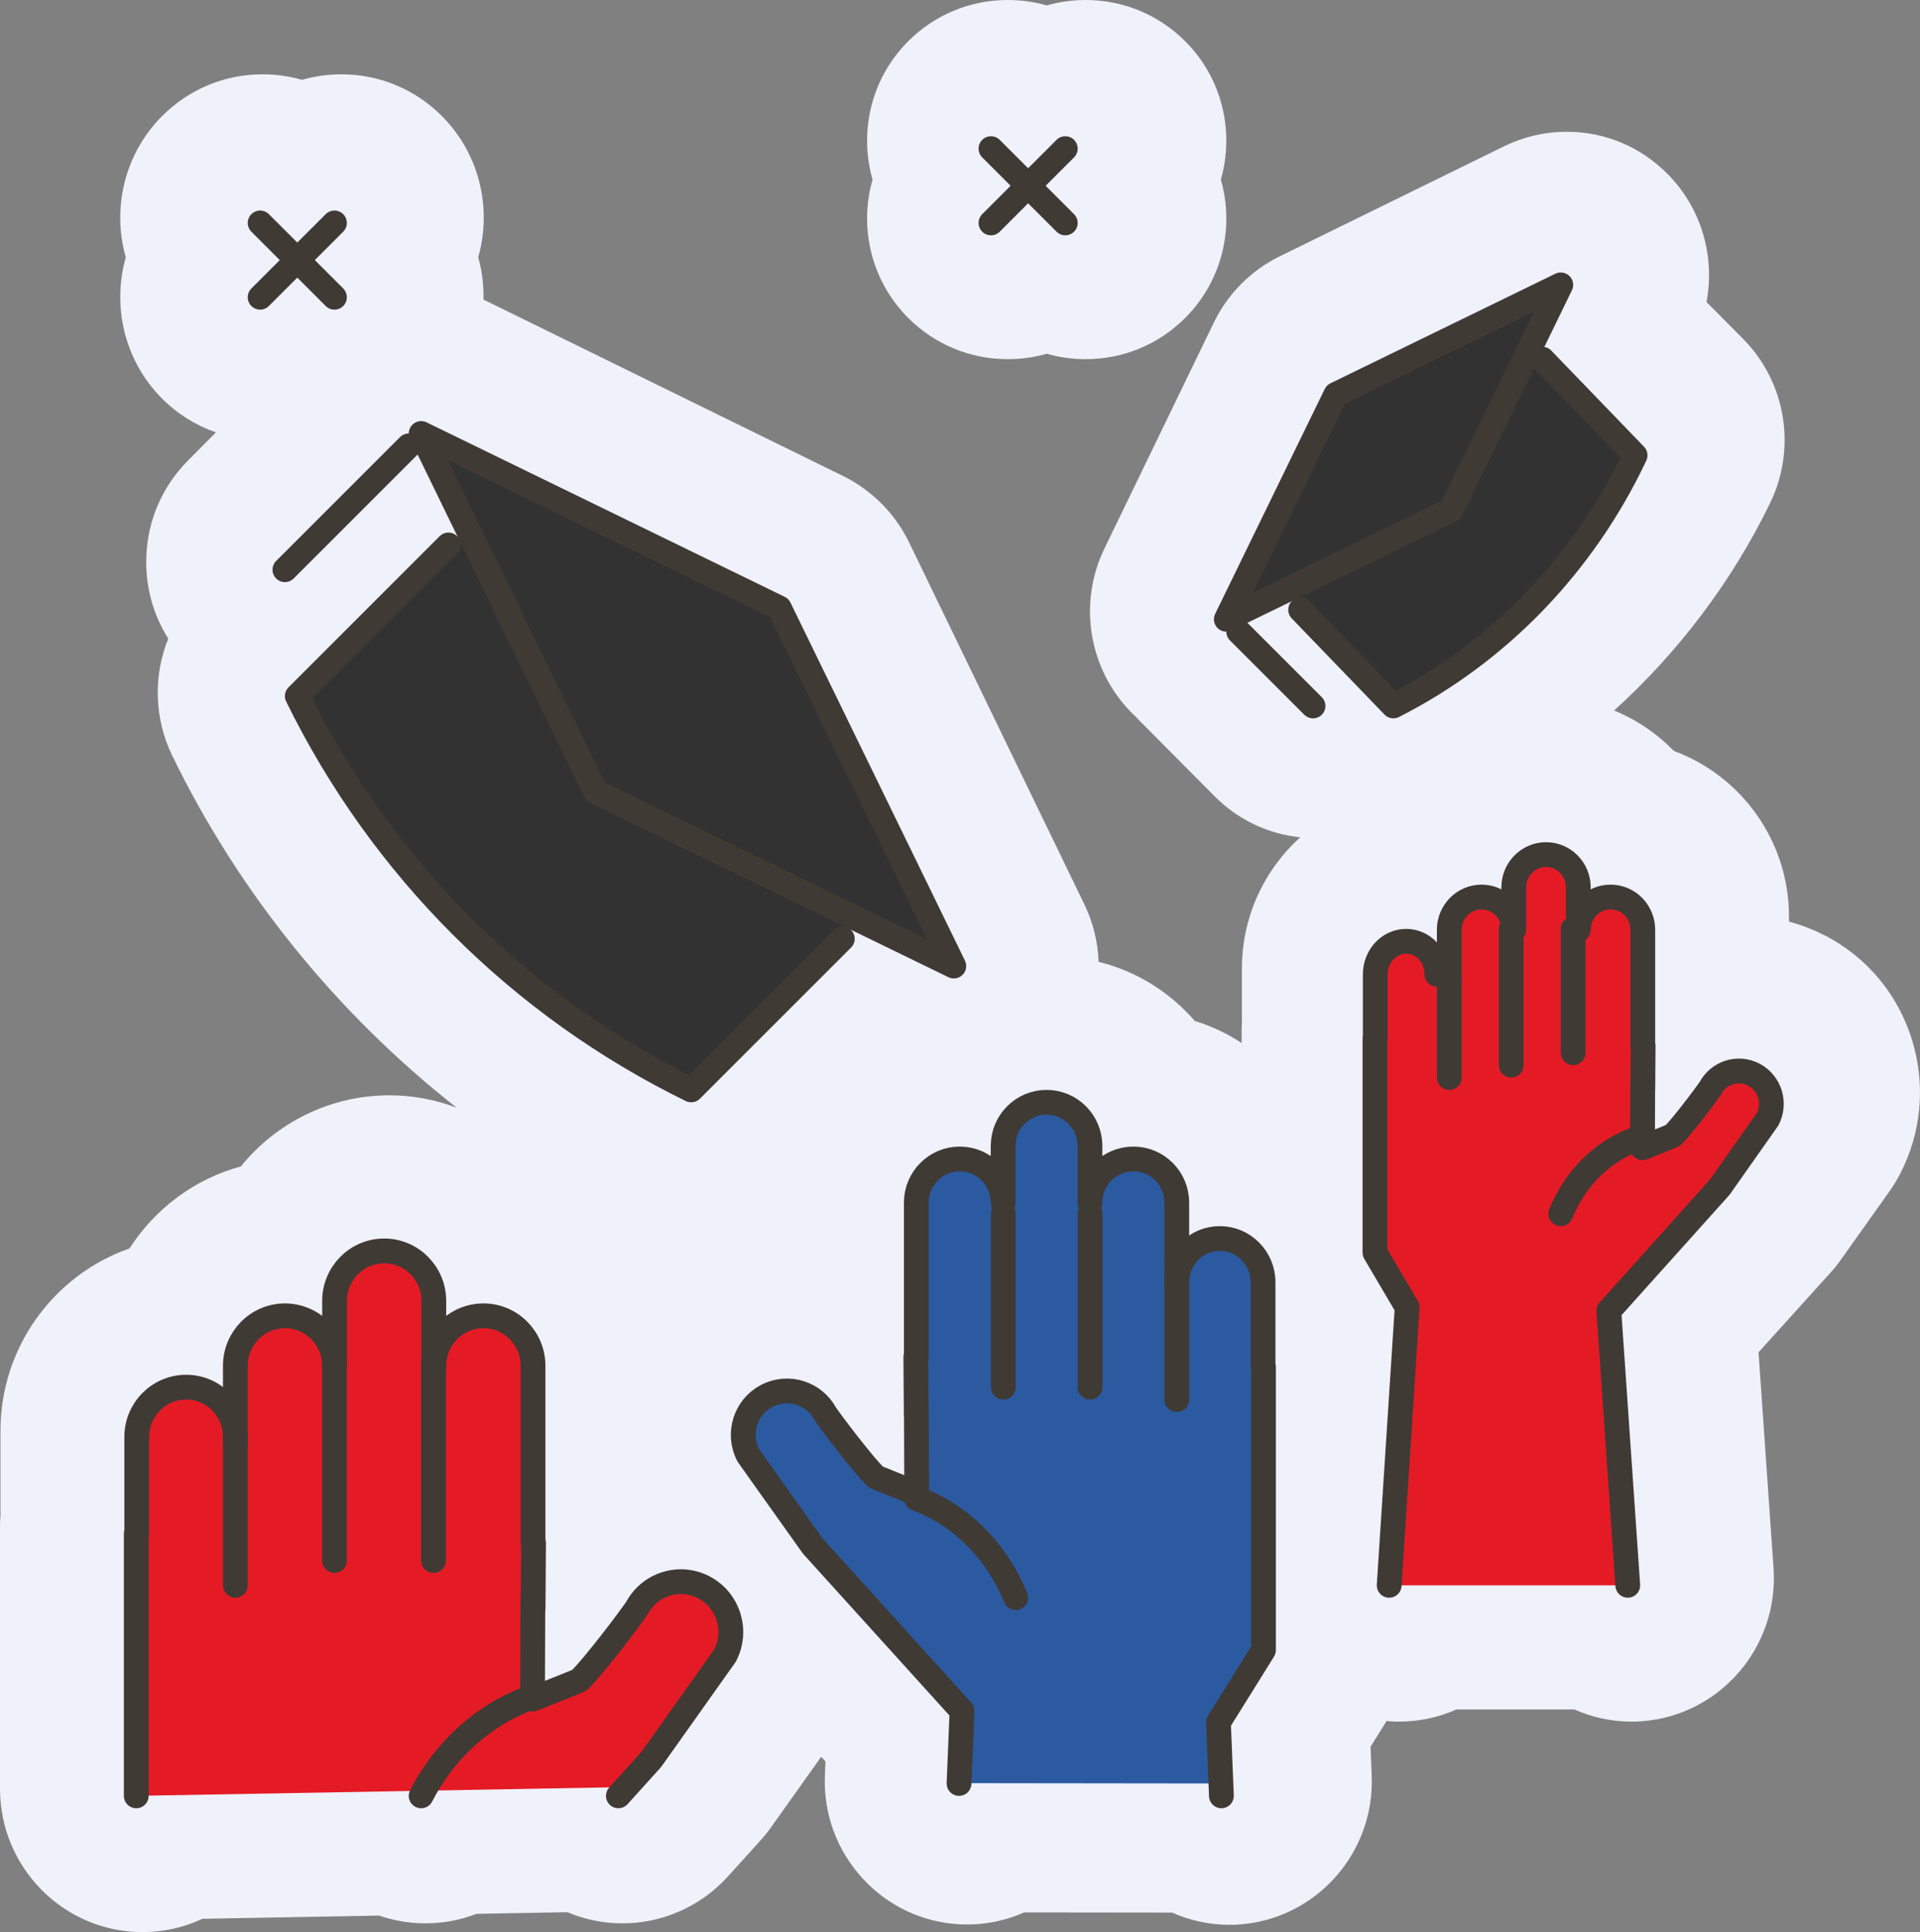 <svg width="155" height="156" viewBox="0 0 155 156" fill="none" xmlns="http://www.w3.org/2000/svg">
<rect x="0" y="0" width="155" height="156" fill="#808080" stroke="none"/>
<path d="M95.677 3.327C93.532 1.184 90.678 0 87.645 0C86.567 0 85.51 0.148 84.501 0.437C83.492 0.148 82.435 0 81.358 0C78.325 0 75.47 1.18 73.322 3.327C70.299 6.348 69.342 10.66 70.44 14.5C69.342 18.34 70.302 22.651 73.322 25.673C75.467 27.816 78.321 29 81.358 29C82.435 29 83.492 28.852 84.501 28.563C85.51 28.852 86.567 29 87.645 29C90.678 29 93.532 27.82 95.677 25.673C98.697 22.655 99.661 18.343 98.559 14.5C99.657 10.66 98.7 6.348 95.677 3.327Z" fill="#EFF1FB"/>
<path d="M147.414 75.584C146.466 75.082 145.459 74.689 144.425 74.416V74.013C144.425 67.87 140.546 62.626 135.125 60.63C133.773 59.231 132.132 58.115 130.306 57.368C135.498 52.661 139.808 46.978 142.898 40.622C145.062 36.174 144.177 30.839 140.703 27.345L137.766 24.388C138.47 20.677 137.341 16.776 134.609 14.033C132.438 11.844 129.55 10.637 126.473 10.637C124.776 10.637 123.072 11.023 121.536 11.756L103.263 20.719C100.981 21.848 99.11 23.735 97.995 26.037L89.155 44.298C87.009 48.732 87.894 54.057 91.361 57.554C91.469 57.663 91.58 57.771 91.692 57.873C91.793 57.982 91.897 58.091 92.002 58.199L98.044 64.282C99.929 66.18 102.351 67.334 104.964 67.607C102.079 70.217 100.26 73.991 100.26 78.194V82.579C100.243 82.838 100.236 83.098 100.236 83.357V84.21C99.072 83.452 97.803 82.845 96.451 82.431C94.448 80.106 91.748 78.415 88.688 77.657C88.629 76.079 88.26 74.5 87.542 73.023L73.381 43.775C72.266 41.478 70.399 39.591 68.085 38.444L39.032 24.188C39.053 23.041 38.924 21.89 38.607 20.778C39.719 16.864 38.75 12.468 35.691 9.389C33.52 7.203 30.631 6 27.561 6C26.471 6 25.401 6.151 24.38 6.446C23.359 6.151 22.29 6 21.199 6C18.129 6 15.241 7.203 13.07 9.389C10.011 12.468 9.042 16.864 10.153 20.778C9.042 24.693 10.014 29.088 13.07 32.168C14.321 33.424 15.809 34.346 17.432 34.911L15.171 37.188C13 39.373 11.802 42.281 11.802 45.371C11.802 47.599 12.422 49.728 13.582 51.563C12.373 54.555 12.436 57.992 13.906 61.016C19.311 72.129 27.227 81.866 36.868 89.44C35.178 88.798 33.353 88.436 31.44 88.436C26.607 88.436 22.286 90.674 19.443 94.179C15.697 95.196 12.509 97.595 10.457 100.798C4.397 102.917 0.038 108.719 0.038 115.527V122.339C0.014 122.658 0 122.978 0 123.297V144.424C0 150.808 5.157 156 11.498 156C13.227 156 14.871 155.618 16.342 154.927L30.603 154.667C31.802 155.077 33.067 155.295 34.335 155.295C35.771 155.295 37.168 155.028 38.464 154.527L45.799 154.393C47.196 154.983 48.708 155.295 50.255 155.295C53.486 155.295 56.587 153.916 58.761 151.51L61.395 148.599C61.674 148.293 61.932 147.974 62.182 147.63L66.294 141.843L66.639 142.225L66.594 143.33C66.465 146.42 67.541 149.377 69.622 151.65C71.663 153.885 74.437 155.2 77.444 155.369L77.719 155.386H78.082C79.709 155.386 81.27 155.039 82.681 154.411L94.626 154.425C96.047 155.06 97.612 155.411 99.249 155.411H99.661L99.953 155.39C106.173 155.007 110.992 149.661 110.737 143.365L110.643 141.032L111.943 138.952C112.013 138.959 112.079 138.973 112.149 138.977L112.298 138.987L112.741 139.005H112.961C114.595 139.005 116.159 138.654 117.577 138.023H127.09C128.508 138.654 130.069 139.005 131.703 139.005H131.992L132.518 138.977C138.839 138.524 143.62 132.982 143.177 126.622L141.965 109.185L147.745 102.79C148.024 102.485 148.285 102.166 148.536 101.819L152.561 96.154C152.86 95.729 153.132 95.284 153.362 94.842C155.125 91.474 155.477 87.616 154.359 83.971C153.237 80.33 150.773 77.348 147.428 75.581L147.414 75.584Z" fill="#EFF1FB"/>
<path d="M126 23L123.667 27.788L117.16 41.157L103.802 47.653L99 50L107.85 31.836L126 23Z" fill="#323232"/>
<path d="M132 36.35C129.91 40.624 127.126 44.494 123.805 47.815C120.494 51.137 116.624 53.91 112.35 56L104 47.65L117.214 41.224L123.65 28L132 36.35Z" fill="#323232"/>
<path d="M77 78L69.282 74.244L48.073 63.933L37.807 42.821L34 35L62.916 49.088L77 78Z" fill="#323232"/>
<path d="M69 74.487L68.896 74.707L55.633 88C48.747 84.622 42.526 80.149 37.18 74.79C31.833 69.431 27.37 63.196 24 56.294L37.024 43.24L37.523 43L47.79 64.155L69 74.487Z" fill="#323232"/>
<path d="M116.345 79.215C116.345 77.755 115.168 76.574 113.693 76.574C112.219 76.574 111.025 77.755 111.025 79.215V84.331H111V101.432L113.778 105.801L112.226 128H131.115L129.549 105.832L138.732 95.846L142.69 90.365C143.382 89.065 142.876 87.456 141.563 86.775C140.249 86.09 138.624 86.591 137.935 87.89C136.871 89.361 135.066 91.582 134.799 91.7C134.602 91.787 132.334 92.669 132.334 92.669L132.355 87.244L132.362 87.929L132.387 84.422H132.358V75.069C132.358 73.609 131.165 72.427 129.69 72.427C128.215 72.427 127.021 73.609 127.021 75.069V71.641C127.021 70.182 125.827 69 124.352 69C122.877 69 121.683 70.182 121.683 71.641V75.069C121.683 73.609 120.489 72.427 119.014 72.427C117.539 72.427 116.345 73.609 116.345 75.069V79.198L116.338 79.215H116.345Z" fill="#E41B25"/>
<path d="M94.984 102.599V97.097C94.984 95.151 93.415 93.574 91.48 93.574C89.546 93.574 87.977 95.151 87.977 97.097V92.522C87.977 90.577 86.409 89 84.474 89C82.54 89 80.971 90.577 80.971 92.522V97.097C80.971 95.151 79.403 93.574 77.468 93.574C75.534 93.574 73.965 95.151 73.965 97.097V109.567H73.927L73.962 114.243L73.972 113.332L74 120.566C74 120.566 71.02 119.388 70.765 119.272C70.417 119.111 68.046 116.149 66.649 114.19C65.743 112.459 63.609 111.793 61.884 112.704C60.162 113.615 59.5 115.76 60.406 117.495L65.603 124.803L77.656 138.122L77.416 143.975L98.594 144L98.354 138.08L102 132.255V109.448H101.965V102.624C101.965 100.679 100.397 99.101 98.462 99.101C96.528 99.101 94.984 100.679 94.984 102.624" fill="#2C5AA0"/>
<path d="M19.016 116.369C19.016 114.176 17.252 112.396 15.04 112.396C12.831 112.396 11.039 114.176 11.039 116.369V124.067H11V145L49.932 144.301L52.595 141.396L58.536 133.149C59.572 131.192 58.816 128.773 56.848 127.744C54.878 126.715 52.441 127.466 51.405 129.419C49.813 131.63 47.1 134.973 46.704 135.154C46.41 135.286 43.008 136.614 43.008 136.614L43.039 128.45L43.053 129.478L43.092 124.203H43.05V110.13C43.05 107.937 41.258 106.158 39.049 106.158C36.84 106.158 35.048 107.937 35.048 110.13V104.973C35.048 102.779 33.256 101 31.047 101C28.838 101 27.046 102.779 27.046 104.973V110.13C27.046 107.937 25.254 106.158 23.045 106.158C20.836 106.158 19.044 107.937 19.044 110.13V116.341" fill="#E41B25"/>
<path d="M117.163 41.164L99 50L107.844 31.847L126 23L117.163 41.164Z" stroke="#3F3A34" stroke-width="2" stroke-linecap="round" stroke-linejoin="round"/>
<path d="M105 49.235L112.487 57C120.978 52.688 127.842 45.57 132 36.764L124.513 29" stroke="#3F3A34" stroke-width="2" stroke-linecap="round" stroke-linejoin="round"/>
<path d="M100 51L106 57" stroke="#3F3A34" stroke-width="2" stroke-linecap="round" stroke-linejoin="round"/>
<path d="M48.074 63.928L34 35L62.912 49.089L77 78L48.074 63.928Z" stroke="#3F3A34" stroke-width="2" stroke-linecap="round" stroke-linejoin="round"/>
<path d="M36.202 44L24 56.202C30.775 70.037 41.962 81.225 55.798 88L68 75.799" stroke="#3F3A34" stroke-width="2" stroke-linecap="round" stroke-linejoin="round"/>
<path d="M33 36L23 46" stroke="#3F3A34" stroke-width="2" stroke-linecap="round" stroke-linejoin="round"/>
<path d="M86 12L80 18" stroke="#3F3A34" stroke-width="2" stroke-linecap="round" stroke-linejoin="round"/>
<path d="M86 18L80 12" stroke="#3F3A34" stroke-width="2" stroke-linecap="round" stroke-linejoin="round"/>
<path d="M27 18L21 24" stroke="#3F3A34" stroke-width="2" stroke-linecap="round" stroke-linejoin="round"/>
<path d="M27 24L21 18" stroke="#3F3A34" stroke-width="2" stroke-linecap="round" stroke-linejoin="round"/>
<path d="M117 79.197V75.068C117 73.609 118.165 72.427 119.604 72.427C121.042 72.427 122.207 73.609 122.207 75.068V71.641C122.207 70.182 123.372 69 124.81 69C126.249 69 127.414 70.182 127.414 71.641V75.068C127.414 73.609 128.579 72.427 130.017 72.427C131.456 72.427 132.621 73.609 132.621 75.068V84.421H132.648L132.624 87.927L132.618 87.246L132.597 92.672C132.597 92.672 134.81 91.789 135.002 91.702C135.262 91.58 137.023 89.359 138.061 87.893C138.736 86.593 140.318 86.096 141.6 86.777C142.881 87.462 143.371 89.067 142.699 90.367L138.839 95.848L129.88 105.833L131.408 128" stroke="#3F3A34" stroke-width="2" stroke-linecap="round" stroke-linejoin="round"/>
<path d="M112.147 128L113.599 105.553L111 101.135V83.844H111.023V78.671C111.023 77.195 112.14 76 113.52 76C114.9 76 116 77.195 116 78.671" stroke="#3F3A34" stroke-width="2" stroke-linecap="round" stroke-linejoin="round"/>
<path d="M127 75V85" stroke="#3F3A34" stroke-width="2" stroke-linecap="round" stroke-linejoin="round"/>
<path d="M122 75V86" stroke="#3F3A34" stroke-width="2" stroke-linecap="round" stroke-linejoin="round"/>
<path d="M132 92C129.216 93.037 127.111 95.269 126 98" stroke="#3F3A34" stroke-width="2" stroke-linecap="round" stroke-linejoin="round"/>
<path d="M117 79V87" stroke="#3F3A34" stroke-width="2" stroke-linecap="round" stroke-linejoin="round"/>
<path d="M95 102.605V97.1C95 95.154 93.431 93.576 91.496 93.576C89.56 93.576 87.991 95.154 87.991 97.1V92.524C87.991 90.578 86.422 89 84.487 89C82.552 89 80.983 90.578 80.983 92.524V97.1C80.983 95.154 79.413 93.576 77.478 93.576C75.543 93.576 73.974 95.154 73.974 97.1V109.576H73.935L73.967 114.254L73.977 113.342L74.005 120.58C74.005 120.58 71.024 119.402 70.769 119.286C70.421 119.125 68.049 116.162 66.651 114.201C65.745 112.469 63.611 111.803 61.885 112.715C60.162 113.626 59.499 115.772 60.406 117.508L65.605 124.819L77.663 138.144L77.422 144" stroke="#3F3A34" stroke-width="2" stroke-linecap="round" stroke-linejoin="round"/>
<path d="M98.603 145L98.363 139.067L102 133.228V110.37H101.965V103.53C101.965 101.581 100.4 100 98.47 100C96.54 100 95 101.581 95 103.53" stroke="#3F3A34" stroke-width="2" stroke-linecap="round" stroke-linejoin="round"/>
<path d="M81 98V112" stroke="#3F3A34" stroke-width="2" stroke-linecap="round" stroke-linejoin="round"/>
<path d="M88 98V112" stroke="#3F3A34" stroke-width="2" stroke-linecap="round" stroke-linejoin="round"/>
<path d="M74 121C77.71 122.382 80.517 125.36 82 129" stroke="#3F3A34" stroke-width="2" stroke-linecap="round" stroke-linejoin="round"/>
<path d="M95 103V113" stroke="#3F3A34" stroke-width="2" stroke-linecap="round" stroke-linejoin="round"/>
<path d="M19 116.587V110.277C19 108.048 20.794 106.24 23.005 106.24C25.216 106.24 27.01 108.048 27.01 110.277V105.036C27.01 102.808 28.804 101 31.015 101C33.227 101 35.021 102.808 35.021 105.036V110.277C35.021 108.048 36.815 106.24 39.026 106.24C41.237 106.24 43.031 108.048 43.031 110.277V124.575H43.073L43.034 129.939L43.02 128.894L42.989 137.189C42.989 137.189 46.398 135.84 46.689 135.706C47.089 135.522 49.801 132.125 51.395 129.879C52.432 127.891 54.871 127.128 56.844 128.177C58.817 129.222 59.574 131.68 58.533 133.668L52.587 142.048L49.92 145" stroke="#3F3A34" stroke-width="2" stroke-linecap="round" stroke-linejoin="round"/>
<path d="M11 145V123.813H11.039V116.021C11.039 113.801 12.827 112 15.031 112C17.236 112 19 113.801 19 116.021" stroke="#3F3A34" stroke-width="2" stroke-linecap="round" stroke-linejoin="round"/>
<path d="M35 110V126" stroke="#3F3A34" stroke-width="2" stroke-linecap="round" stroke-linejoin="round"/>
<path d="M27 110V126" stroke="#3F3A34" stroke-width="2" stroke-linecap="round" stroke-linejoin="round"/>
<path d="M43 137C38.983 138.428 35.857 141.361 34 145" stroke="#3F3A34" stroke-width="2" stroke-linecap="round" stroke-linejoin="round"/>
<path d="M19 116V128" stroke="#3F3A34" stroke-width="2" stroke-linecap="round" stroke-linejoin="round"/>
</svg>
